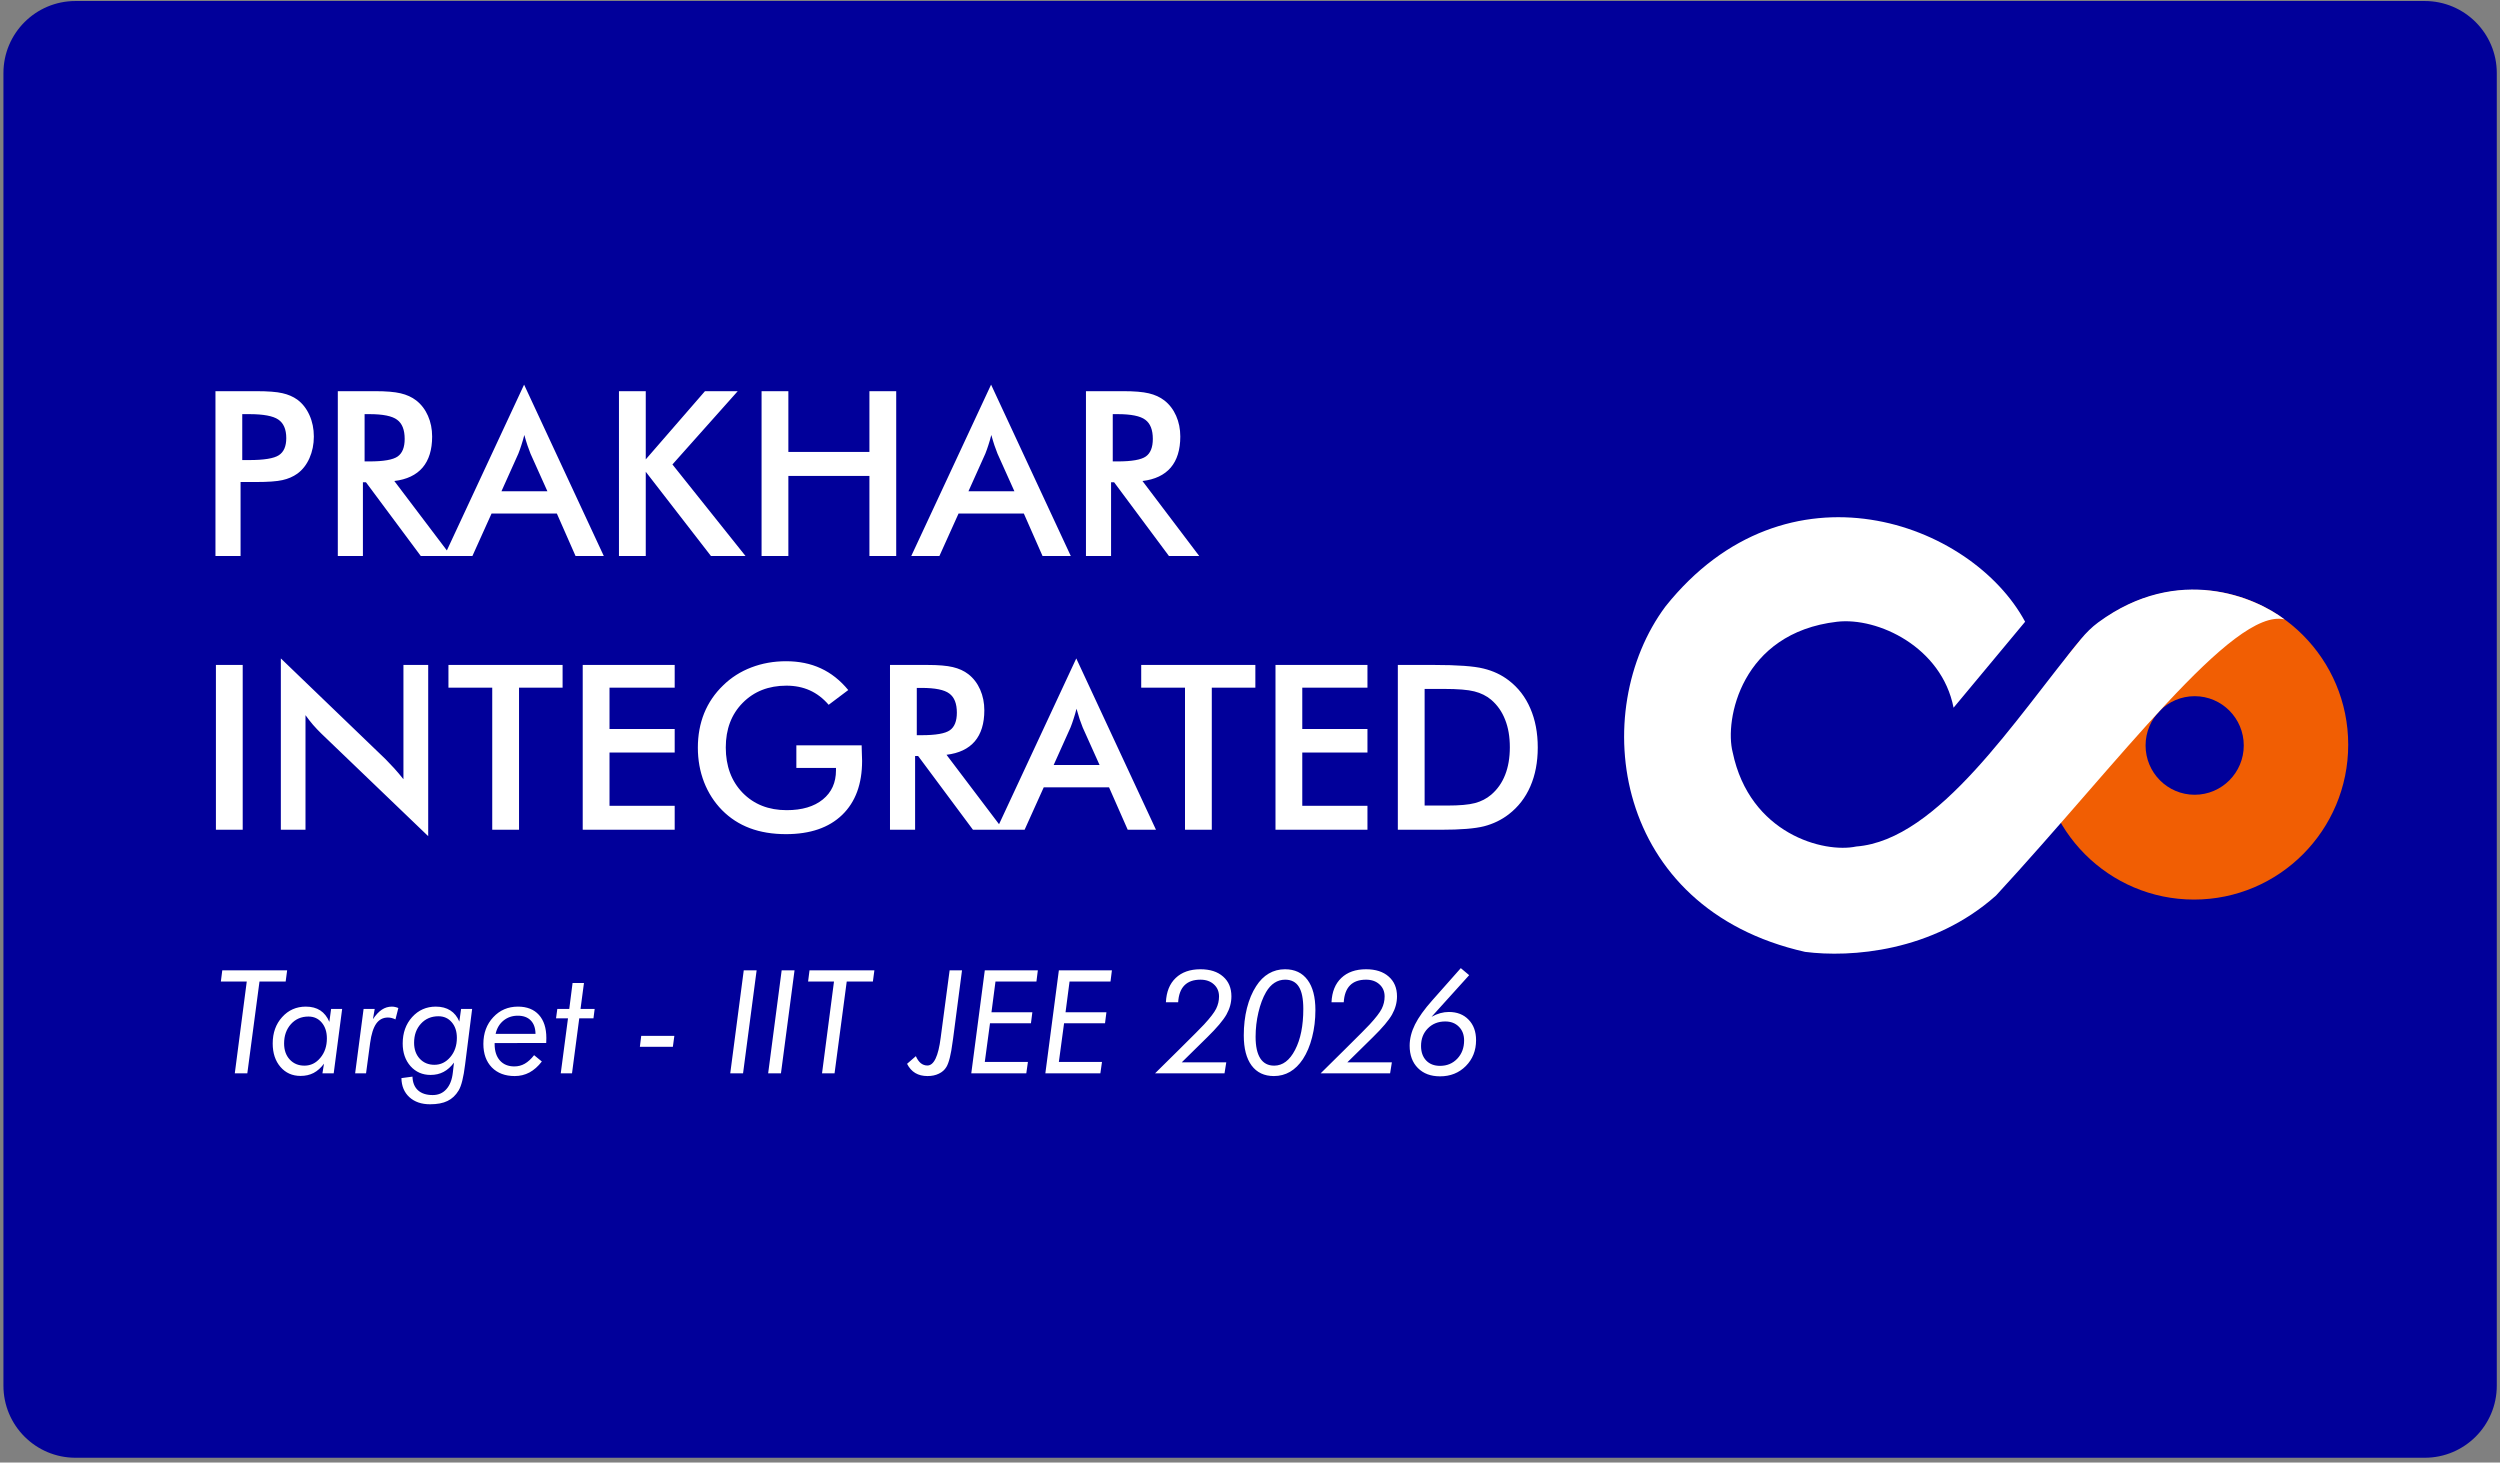 <svg xmlns="http://www.w3.org/2000/svg" width="347" height="203" viewBox="0 0 347 203" fill="none"><rect x="0" y="0" width="347" height="203" fill="#808080" stroke="none"/><path d="M0.477 10.141C0.477 4.618 4.954 0.141 10.477 0.141H336.554C342.077 0.141 346.554 4.618 346.554 10.141V192.335C346.554 197.858 342.077 202.335 336.554 202.335H10.476C4.954 202.335 0.477 197.858 0.477 192.335V10.141Z" fill="#01009A"></path><path fill-rule="evenodd" clip-rule="evenodd" d="M304.526 124.86C316.348 124.86 325.932 115.238 325.932 103.369C325.932 91.499 316.348 81.877 304.526 81.877C292.704 81.877 283.121 91.499 283.121 103.369C283.121 115.238 292.704 124.86 304.526 124.86ZM304.62 110.313C308.383 110.313 311.434 107.25 311.434 103.472C311.434 99.693 308.383 96.63 304.62 96.63C300.856 96.63 297.806 99.693 297.806 103.472C297.806 107.25 300.856 110.313 304.62 110.313Z" fill="#F15E03"></path><path d="M281.087 86.298L271.155 98.231C269.499 89.793 260.631 85.643 254.984 86.298C241.642 87.846 239.347 99.944 240.494 104.409C242.861 115.788 253.19 118.452 257.647 117.495C269.092 116.615 279.745 99.723 288.843 88.693C289.551 87.835 290.34 87.042 291.236 86.385C302.386 78.213 313.094 82.928 317.1 85.974C309.934 84.292 294.066 105.854 277.048 124.3C268.253 132.143 256.839 132.929 250.546 132.121C223.782 126.086 220.339 98.72 231.17 84.173C247.999 63.086 273.633 72.434 281.087 86.298Z" fill="white"></path><path d="M33.625 63.857H34.578C36.641 63.857 38.016 63.633 38.703 63.185C39.391 62.738 39.734 61.946 39.734 60.81C39.734 59.592 39.365 58.732 38.625 58.232C37.896 57.732 36.547 57.482 34.578 57.482H33.625V63.857ZM33.391 66.904V77.17H29.906V54.295H35.531C37.198 54.295 38.422 54.389 39.203 54.576C39.995 54.753 40.682 55.05 41.266 55.467C41.984 55.998 42.547 56.717 42.953 57.623C43.359 58.519 43.562 59.508 43.562 60.592C43.562 61.675 43.359 62.675 42.953 63.592C42.547 64.508 41.984 65.227 41.266 65.748C40.682 66.165 39.995 66.462 39.203 66.639C38.422 66.816 37.198 66.904 35.531 66.904H34.797H33.391ZM50.606 64.045H51.278C53.247 64.045 54.554 63.816 55.2 63.357C55.846 62.899 56.169 62.087 56.169 60.92C56.169 59.66 55.82 58.774 55.122 58.264C54.434 57.743 53.153 57.482 51.278 57.482H50.606V64.045ZM50.372 66.936V77.17H46.888V54.295H52.075C53.596 54.295 54.773 54.394 55.606 54.592C56.45 54.79 57.169 55.118 57.763 55.576C58.471 56.128 59.018 56.842 59.403 57.717C59.788 58.592 59.981 59.55 59.981 60.592C59.981 62.425 59.538 63.863 58.653 64.904C57.768 65.936 56.46 66.555 54.731 66.764L62.606 77.17H58.403L50.794 66.936H50.372ZM69.603 68.186H75.978L73.634 62.967C73.499 62.633 73.358 62.253 73.213 61.826C73.067 61.389 72.921 60.904 72.775 60.373C72.65 60.873 72.515 61.342 72.369 61.779C72.233 62.206 72.093 62.602 71.947 62.967L69.603 68.186ZM79.884 77.17L77.291 71.279H68.228L65.572 77.17H61.666L72.744 53.389L83.806 77.17H79.884ZM85.912 77.17V54.295H89.631V63.764L97.85 54.295H102.397L93.334 64.467L103.475 77.17H98.678L89.631 65.482V77.17H85.912ZM105.706 77.17V54.295H109.425V62.732H120.675V54.295H124.394V77.17H120.675V66.061H109.425V77.17H105.706ZM134.422 68.186H140.797L138.453 62.967C138.318 62.633 138.177 62.253 138.031 61.826C137.885 61.389 137.74 60.904 137.594 60.373C137.469 60.873 137.333 61.342 137.188 61.779C137.052 62.206 136.911 62.602 136.766 62.967L134.422 68.186ZM144.703 77.17L142.109 71.279H133.047L130.391 77.17H126.484L137.562 53.389L148.625 77.17H144.703ZM154.45 64.045H155.122C157.091 64.045 158.398 63.816 159.044 63.357C159.69 62.899 160.012 62.087 160.012 60.92C160.012 59.66 159.664 58.774 158.966 58.264C158.278 57.743 156.997 57.482 155.122 57.482H154.45V64.045ZM154.216 66.936V77.17H150.731V54.295H155.919C157.44 54.295 158.617 54.394 159.45 54.592C160.294 54.79 161.012 55.118 161.606 55.576C162.315 56.128 162.861 56.842 163.247 57.717C163.632 58.592 163.825 59.55 163.825 60.592C163.825 62.425 163.382 63.863 162.497 64.904C161.611 65.936 160.304 66.555 158.575 66.764L166.45 77.17H162.247L154.637 66.936H154.216ZM29.969 115.17V92.295H33.688V115.17H29.969ZM38.981 115.17V91.389L53.513 105.373C53.908 105.769 54.309 106.191 54.716 106.639C55.122 107.087 55.549 107.592 55.997 108.154V92.295H59.434V116.061L44.606 101.826C44.21 101.441 43.825 101.035 43.45 100.607C43.085 100.18 42.736 99.732 42.403 99.264V115.17H38.981ZM72.041 95.451V115.17H68.322V95.451H62.244V92.295H78.088V95.451H72.041ZM80.881 115.17V92.295H93.647V95.451H84.6V101.186H93.647V104.451H84.6V111.842H93.647V115.17H80.881ZM110.534 103.451H119.597C119.597 103.607 119.602 103.826 119.613 104.107C119.644 104.847 119.659 105.347 119.659 105.607C119.659 108.826 118.738 111.326 116.894 113.107C115.05 114.889 112.451 115.779 109.097 115.779C107.222 115.779 105.55 115.503 104.081 114.951C102.613 114.399 101.326 113.566 100.222 112.451C99.138 111.347 98.305 110.05 97.722 108.561C97.149 107.071 96.862 105.477 96.862 103.779C96.862 102.05 97.154 100.456 97.737 98.998C98.331 97.54 99.206 96.253 100.363 95.139C101.477 94.045 102.784 93.212 104.284 92.639C105.784 92.066 107.389 91.779 109.097 91.779C110.899 91.779 112.508 92.107 113.925 92.764C115.352 93.42 116.623 94.425 117.738 95.779L115.019 97.826C114.248 96.93 113.378 96.264 112.409 95.826C111.441 95.389 110.357 95.17 109.159 95.17C106.68 95.17 104.654 95.967 103.081 97.561C101.519 99.144 100.738 101.206 100.738 103.748C100.738 106.331 101.519 108.43 103.081 110.045C104.654 111.649 106.691 112.451 109.191 112.451C111.316 112.451 112.988 111.956 114.206 110.967C115.425 109.977 116.034 108.628 116.034 106.92V106.592H110.534V103.451ZM127.25 102.045H127.922C129.891 102.045 131.198 101.816 131.844 101.357C132.49 100.899 132.812 100.087 132.812 98.92C132.812 97.659 132.464 96.774 131.766 96.264C131.078 95.743 129.797 95.482 127.922 95.482H127.25V102.045ZM127.016 104.936V115.17H123.531V92.295H128.719C130.24 92.295 131.417 92.394 132.25 92.592C133.094 92.79 133.812 93.118 134.406 93.576C135.115 94.128 135.661 94.842 136.047 95.717C136.432 96.592 136.625 97.55 136.625 98.592C136.625 100.425 136.182 101.863 135.297 102.904C134.411 103.936 133.104 104.555 131.375 104.764L139.25 115.17H135.047L127.438 104.936H127.016ZM146.247 106.186H152.622L150.278 100.967C150.143 100.633 150.002 100.253 149.856 99.826C149.71 99.389 149.565 98.904 149.419 98.373C149.294 98.873 149.158 99.342 149.012 99.779C148.877 100.206 148.736 100.602 148.591 100.967L146.247 106.186ZM156.528 115.17L153.934 109.279H144.872L142.216 115.17H138.309L149.387 91.389L160.45 115.17H156.528ZM168.197 95.451V115.17H164.478V95.451H158.4V92.295H174.244V95.451H168.197ZM177.038 115.17V92.295H189.803V95.451H180.756V101.186H189.803V104.451H180.756V111.842H189.803V115.17H177.038ZM197.738 111.811H200.863C202.581 111.811 203.868 111.696 204.722 111.467C205.586 111.238 206.336 110.852 206.972 110.311C207.836 109.571 208.482 108.654 208.909 107.561C209.347 106.456 209.566 105.175 209.566 103.717C209.566 102.258 209.347 100.982 208.909 99.889C208.482 98.784 207.836 97.863 206.972 97.123C206.326 96.581 205.55 96.196 204.644 95.967C203.748 95.738 202.342 95.623 200.425 95.623H199.081H197.738V111.811ZM194.019 115.17V92.295H199.034C202.295 92.295 204.586 92.462 205.909 92.795C207.243 93.118 208.409 93.665 209.409 94.436C210.732 95.446 211.732 96.743 212.409 98.326C213.097 99.909 213.441 101.717 213.441 103.748C213.441 105.779 213.097 107.581 212.409 109.154C211.732 110.717 210.732 112.008 209.409 113.029C208.409 113.8 207.269 114.352 205.988 114.686C204.717 115.008 202.732 115.17 200.034 115.17H199.034H194.019Z" fill="white"></path><path d="M32.59 148.977L34.25 136.232H30.656L30.852 134.68H39.855L39.65 136.232H36.018L34.328 148.977H32.59ZM42.255 147.912C43.128 147.912 43.864 147.551 44.463 146.828C45.068 146.105 45.371 145.207 45.371 144.133C45.371 143.228 45.133 142.495 44.658 141.936C44.189 141.376 43.574 141.096 42.812 141.096C41.823 141.096 41.012 141.447 40.38 142.15C39.749 142.854 39.433 143.749 39.433 144.836C39.433 145.754 39.694 146.496 40.215 147.062C40.742 147.629 41.422 147.912 42.255 147.912ZM45.957 140.041H47.49L46.318 148.977H44.755L44.97 147.639C44.541 148.218 44.059 148.648 43.525 148.928C42.998 149.201 42.395 149.338 41.718 149.338C40.573 149.338 39.642 148.921 38.925 148.088C38.209 147.255 37.851 146.171 37.851 144.836C37.851 143.358 38.287 142.137 39.16 141.174C40.032 140.204 41.129 139.719 42.451 139.719C43.245 139.719 43.912 139.895 44.453 140.246C44.993 140.598 45.413 141.128 45.713 141.838L45.957 140.041ZM54.89 141.496C54.721 141.411 54.548 141.346 54.372 141.301C54.197 141.255 54.021 141.232 53.845 141.232C53.161 141.232 52.618 141.519 52.214 142.092C51.817 142.665 51.537 143.553 51.374 144.758L50.808 148.977H49.294L50.466 140.041H52.009L51.765 141.457C52.175 140.852 52.589 140.412 53.005 140.139C53.428 139.859 53.891 139.719 54.392 139.719C54.535 139.719 54.682 139.735 54.831 139.768C54.988 139.8 55.141 139.849 55.29 139.914L54.89 141.496ZM60.298 147.795C61.164 147.795 61.899 147.437 62.505 146.721C63.11 146.005 63.413 145.116 63.413 144.055C63.413 143.156 63.175 142.434 62.7 141.887C62.231 141.333 61.616 141.057 60.855 141.057C59.865 141.057 59.054 141.402 58.423 142.092C57.791 142.782 57.476 143.664 57.476 144.738C57.476 145.643 57.736 146.379 58.257 146.945C58.784 147.512 59.465 147.795 60.298 147.795ZM63.999 140.041H65.532L64.634 147.141C64.614 147.284 64.588 147.489 64.556 147.756C64.341 149.527 64.041 150.728 63.657 151.359C63.254 152.03 62.739 152.515 62.114 152.814C61.496 153.12 60.688 153.273 59.692 153.273C58.501 153.273 57.544 152.945 56.821 152.287C56.105 151.63 55.737 150.747 55.718 149.641L57.251 149.436C57.277 150.256 57.531 150.887 58.013 151.33C58.501 151.773 59.181 151.994 60.054 151.994C60.842 151.994 61.476 151.721 61.958 151.174C62.446 150.633 62.746 149.862 62.856 148.859L63.013 147.492C62.583 148.072 62.101 148.501 61.567 148.781C61.04 149.061 60.438 149.201 59.761 149.201C58.634 149.201 57.707 148.794 56.977 147.98C56.255 147.16 55.894 146.112 55.894 144.836C55.894 143.365 56.33 142.144 57.202 141.174C58.081 140.204 59.178 139.719 60.493 139.719C61.287 139.719 61.958 139.895 62.505 140.246C63.052 140.591 63.468 141.109 63.755 141.799L63.999 140.041ZM75.813 144.768L68.655 144.777V144.934C68.655 145.891 68.899 146.646 69.387 147.199C69.876 147.746 70.543 148.02 71.389 148.02C71.917 148.02 72.402 147.893 72.844 147.639C73.287 147.385 73.717 146.991 74.133 146.457L75.208 147.336C74.687 148.013 74.114 148.521 73.489 148.859C72.864 149.191 72.184 149.357 71.448 149.357C70.113 149.357 69.052 148.957 68.264 148.156C67.483 147.349 67.092 146.262 67.092 144.895C67.092 143.404 67.548 142.17 68.46 141.193C69.371 140.21 70.514 139.719 71.887 139.719C73.137 139.719 74.107 140.1 74.797 140.861C75.488 141.623 75.833 142.694 75.833 144.074C75.833 144.263 75.829 144.406 75.823 144.504C75.823 144.602 75.82 144.689 75.813 144.768ZM74.329 143.498C74.316 142.691 74.094 142.069 73.665 141.633C73.242 141.197 72.643 140.979 71.868 140.979C71.1 140.979 70.436 141.206 69.876 141.662C69.322 142.118 68.961 142.73 68.792 143.498H74.329ZM77.832 148.977L78.838 141.34H77.178L77.354 140.041H79.014L79.473 136.438H81.055L80.576 140.041H82.539L82.373 141.34H80.401L79.395 148.977H77.832ZM89 143.781H93.599L93.394 145.295H88.814L89 143.781ZM101.358 148.977L103.233 134.68H105.02L103.136 148.977H101.358ZM106.62 148.977L108.495 134.68H110.282L108.397 148.977H106.62ZM114.098 148.977L115.758 136.232H112.164L112.36 134.68H121.364L121.158 136.232H117.526L115.836 148.977H114.098ZM125.9 147.658L127.121 146.594C127.31 147.023 127.537 147.349 127.804 147.57C128.078 147.785 128.384 147.893 128.722 147.893C129.627 147.893 130.242 146.604 130.568 144.025C130.601 143.771 130.627 143.573 130.646 143.43L131.808 134.68H133.527L132.287 144.172C132.274 144.283 132.251 144.439 132.218 144.641C131.997 146.366 131.711 147.518 131.359 148.098C131.118 148.501 130.77 148.811 130.314 149.025C129.865 149.247 129.341 149.357 128.742 149.357C128.078 149.357 127.511 149.217 127.043 148.938C126.574 148.658 126.193 148.231 125.9 147.658ZM142.675 147.395L142.45 148.977H134.814L136.689 134.68H144.052L143.857 136.232H138.173L137.616 140.5H143.29L143.095 142.033H137.411L136.689 147.395H142.675ZM152.956 147.395L152.731 148.977H145.095L146.97 134.68H154.333L154.138 136.232H148.454L147.897 140.5H153.571L153.376 142.033H147.692L146.97 147.395H152.956ZM169.963 148.977H160.324L163.664 145.676C164.699 144.654 165.481 143.876 166.008 143.342C166.542 142.801 166.913 142.421 167.121 142.199C167.974 141.275 168.534 140.546 168.801 140.012C169.068 139.471 169.201 138.905 169.201 138.312C169.201 137.622 168.964 137.062 168.489 136.633C168.013 136.197 167.392 135.979 166.623 135.979C165.66 135.979 164.918 136.242 164.397 136.77C163.882 137.29 163.593 138.072 163.528 139.113H161.828C161.894 137.668 162.346 136.545 163.186 135.744C164.032 134.937 165.178 134.533 166.623 134.533C167.958 134.533 169.006 134.872 169.768 135.549C170.536 136.219 170.92 137.134 170.92 138.293C170.92 139.159 170.692 139.999 170.237 140.812C169.781 141.62 168.895 142.668 167.58 143.957L164.026 147.453H170.207L169.963 148.977ZM182.578 140.197C182.578 141.532 182.425 142.792 182.119 143.977C181.82 145.155 181.393 146.167 180.84 147.014C180.325 147.788 179.73 148.374 179.053 148.771C178.376 149.162 177.63 149.357 176.816 149.357C175.482 149.357 174.45 148.869 173.721 147.893C172.998 146.916 172.637 145.523 172.637 143.713C172.637 142.359 172.783 141.096 173.076 139.924C173.376 138.745 173.802 137.73 174.355 136.877C174.85 136.102 175.433 135.52 176.103 135.129C176.781 134.732 177.532 134.533 178.359 134.533C179.713 134.533 180.755 135.025 181.484 136.008C182.213 136.984 182.578 138.381 182.578 140.197ZM178.379 135.979C177.838 135.979 177.344 136.125 176.894 136.418C176.452 136.704 176.064 137.131 175.732 137.697C175.283 138.472 174.928 139.413 174.668 140.52C174.407 141.626 174.277 142.759 174.277 143.918C174.277 145.233 174.495 146.229 174.932 146.906C175.368 147.577 176.009 147.912 176.855 147.912C178.034 147.912 179.001 147.183 179.756 145.725C180.518 144.266 180.898 142.372 180.898 140.041C180.898 138.641 180.693 137.616 180.283 136.965C179.873 136.307 179.238 135.979 178.379 135.979ZM192.947 148.977H183.308L186.648 145.676C187.683 144.654 188.464 143.876 188.992 143.342C189.526 142.801 189.897 142.421 190.105 142.199C190.958 141.275 191.518 140.546 191.785 140.012C192.052 139.471 192.185 138.905 192.185 138.312C192.185 137.622 191.948 137.062 191.472 136.633C190.997 136.197 190.375 135.979 189.607 135.979C188.643 135.979 187.901 136.242 187.38 136.77C186.866 137.29 186.576 138.072 186.511 139.113H184.812C184.877 137.668 185.33 136.545 186.17 135.744C187.016 134.937 188.162 134.533 189.607 134.533C190.942 134.533 191.99 134.872 192.752 135.549C193.52 136.219 193.904 137.134 193.904 138.293C193.904 139.159 193.676 139.999 193.22 140.812C192.765 141.62 191.879 142.668 190.564 143.957L187.009 147.453H193.191L192.947 148.977ZM198.697 141.135C199.107 140.907 199.51 140.738 199.907 140.627C200.305 140.516 200.702 140.461 201.099 140.461C202.245 140.461 203.159 140.819 203.843 141.535C204.533 142.245 204.878 143.192 204.878 144.377C204.878 145.816 204.403 147.014 203.452 147.971C202.502 148.921 201.31 149.396 199.878 149.396C198.589 149.396 197.564 149.012 196.802 148.244C196.04 147.476 195.659 146.441 195.659 145.139C195.659 144.175 195.907 143.195 196.402 142.199C196.896 141.203 197.704 140.077 198.824 138.82L202.759 134.377L203.921 135.354L198.697 141.135ZM200.601 141.779C199.624 141.779 198.82 142.098 198.189 142.736C197.557 143.374 197.241 144.188 197.241 145.178C197.241 146.024 197.479 146.698 197.954 147.199C198.43 147.694 199.071 147.941 199.878 147.941C200.842 147.941 201.639 147.609 202.271 146.945C202.902 146.281 203.218 145.438 203.218 144.416C203.218 143.628 202.977 142.993 202.495 142.512C202.014 142.023 201.382 141.779 200.601 141.779Z" fill="white"></path></svg>